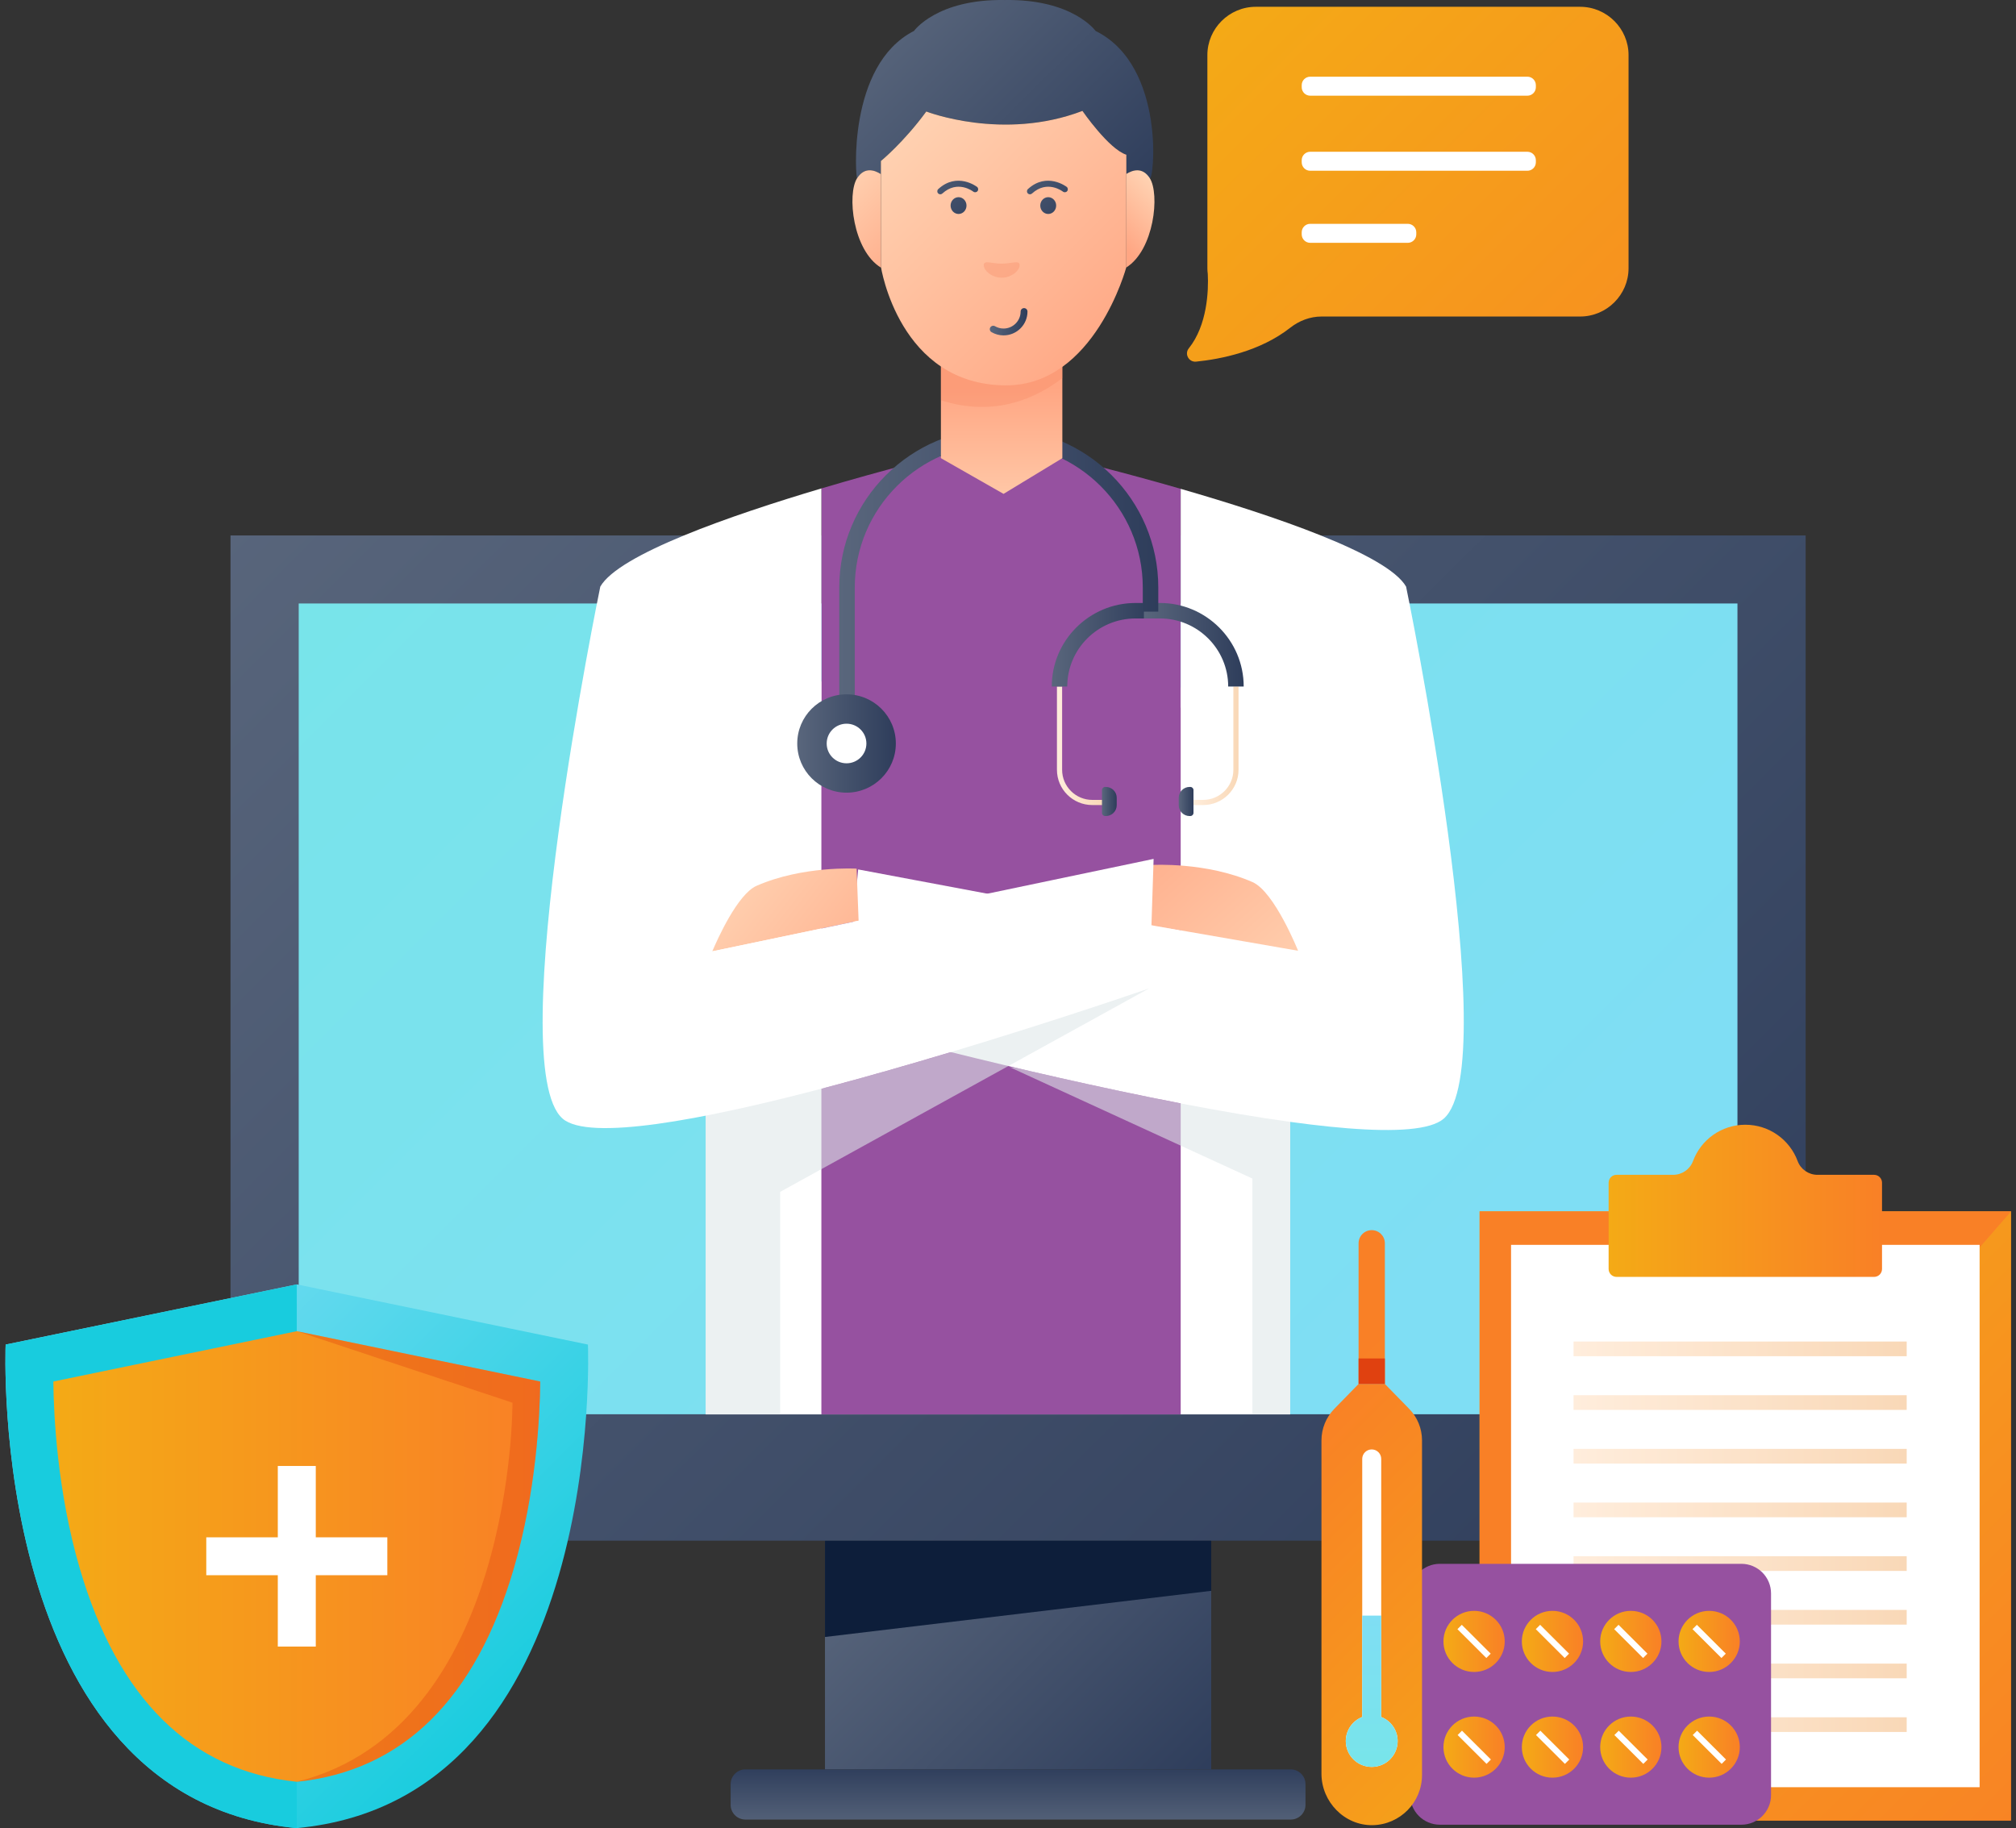 <svg xmlns="http://www.w3.org/2000/svg" width="204" height="185" viewBox="0 0 204 185" fill="none"><rect x="0" y="0" width="204" height="185" fill="#333333" stroke="none"/><path d="M182.715 54.186H23.325V155.91H182.715V54.186Z" fill="url(#paint0_linear_402_2605)"></path><path d="M175.814 61.07H30.227V143.117H175.814V61.07Z" fill="url(#paint1_linear_402_2605)"></path><path d="M122.564 155.91H83.48V179.056H122.564V155.91Z" fill="url(#paint2_linear_402_2605)"></path><path d="M122.564 160.986V155.91H83.48V165.657L122.564 160.986Z" fill="#0D1E3A"></path><path d="M132.105 180.551V182.64C132.105 183.466 131.433 184.132 130.609 184.132H75.428C74.605 184.132 73.933 183.467 73.933 182.64V180.551C73.933 179.724 74.605 179.055 75.428 179.055H130.608C131.431 179.055 132.104 179.726 132.104 180.551H132.105Z" fill="url(#paint3_linear_402_2605)"></path><path d="M107.649 46.304L94.974 46.192L68.837 96.321L71.408 105.94V143.131H100.98H130.553V105.94L133.125 96.321L107.649 46.304Z" fill="white"></path><path d="M119.475 143.131V49.466C113.495 47.74 108.485 46.53 107.664 46.333L107.649 46.303L94.974 46.191C94.974 46.191 89.611 47.499 83.116 49.429V143.13H119.475V143.131Z" fill="#9651A0"></path><path d="M107.665 46.333C107.583 46.313 107.543 46.306 107.543 46.306H107.651L107.665 46.333Z" fill="#43C6C9"></path><path d="M146.087 113.209C143.44 115.489 131.84 114.044 119.477 111.661C111.257 110.073 102.704 108.078 96.22 106.469H96.213C89.777 104.881 85.388 103.694 85.388 103.694L86.348 93.283L86.838 87.983L99.908 90.439H99.915L116.516 93.561L119.476 94.118L131.192 96.323L119.476 71.546V49.469C128.771 52.15 140.398 56.073 142.283 59.364C142.283 59.364 152.305 107.861 146.086 113.209H146.087Z" fill="white"></path><path d="M86.882 93.17L72.076 96.272C72.606 95.025 74.641 90.481 76.554 89.642C81.241 87.584 86.68 87.905 86.68 87.905L86.883 93.17H86.882Z" fill="url(#paint4_linear_402_2605)"></path><path d="M116.62 87.53C116.62 87.53 122.058 87.21 126.745 89.266C128.967 90.242 131.353 96.213 131.353 96.213L116.271 93.591L116.621 87.53H116.62Z" fill="url(#paint5_linear_402_2605)"></path><path d="M116.735 86.917L116.518 93.561L116.307 100.008C116.307 100.008 107.278 103.145 96.221 106.469H96.214C92.009 107.732 87.519 109.02 83.116 110.181C70.998 113.351 59.594 115.488 56.941 113.208C50.729 107.86 60.744 59.363 60.744 59.363C62.622 56.085 73.992 52.142 83.116 49.428V71.885L71.835 96.323L83.116 93.962L86.347 93.283L99.907 90.439H99.914L116.732 86.918L116.735 86.917Z" fill="white"></path><path opacity="0.58" d="M116.279 100.022L78.945 120.613V143.132H71.405V112.903C88.823 109.509 115.272 100.368 116.279 100.022Z" fill="#DFE7E8"></path><path opacity="0.58" d="M130.553 143.132V113.53C127.099 113.054 123.327 112.405 119.476 111.662C113.768 110.556 107.896 109.259 102.664 108.025L102.2 108.005L126.729 119.264V143.133H130.553V143.132Z" fill="#DFE7E8"></path><path d="M111.703 81.468H110.529C108.556 81.468 106.953 79.868 106.953 77.901V69.473H107.477V77.901C107.477 79.581 108.847 80.947 110.53 80.947H111.704V81.468H111.703Z" fill="url(#paint6_linear_402_2605)"></path><path d="M107.997 69.473H106.428C106.428 64.813 110.23 61.02 114.903 61.02H116.525V62.586H114.903C111.095 62.586 107.997 65.675 107.997 69.474V69.473Z" fill="url(#paint7_linear_402_2605)"></path><path d="M111.901 82.579H111.828C111.652 82.579 111.509 82.438 111.509 82.261V79.953C111.509 79.778 111.651 79.635 111.828 79.635H111.901C112.508 79.635 113.001 80.126 113.001 80.732V81.484C113.001 82.089 112.508 82.581 111.901 82.581V82.579Z" fill="url(#paint8_linear_402_2605)"></path><path d="M121.751 81.468H120.576V80.945H121.751C123.434 80.945 124.804 79.58 124.804 77.9V69.472H125.327V77.9C125.327 79.868 123.723 81.466 121.752 81.466L121.751 81.468Z" fill="url(#paint9_linear_402_2605)"></path><path d="M125.85 69.473H124.281C124.281 65.676 121.183 62.585 117.375 62.585H115.753V61.019H117.375C122.048 61.019 125.85 64.811 125.85 69.472V69.473Z" fill="url(#paint10_linear_402_2605)"></path><path d="M120.377 82.579H120.45C120.626 82.579 120.769 82.438 120.769 82.261V79.953C120.769 79.778 120.627 79.635 120.45 79.635H120.377C119.77 79.635 119.277 80.126 119.277 80.732V81.484C119.277 82.089 119.769 82.581 120.377 82.581V82.579Z" fill="url(#paint11_linear_402_2605)"></path><path d="M86.494 71.219H84.925V59.454C84.925 50.577 92.165 43.355 101.065 43.355C109.965 43.355 117.208 50.577 117.208 59.454V61.897H115.638V59.454C115.638 51.44 109.102 44.919 101.065 44.919C93.029 44.919 86.494 51.44 86.494 59.454V71.219Z" fill="url(#paint12_linear_402_2605)"></path><path d="M85.661 80.215C88.416 80.215 90.65 77.988 90.65 75.24C90.65 72.492 88.416 70.264 85.661 70.264C82.906 70.264 80.673 72.492 80.673 75.24C80.673 77.988 82.906 80.215 85.661 80.215Z" fill="url(#paint13_linear_402_2605)"></path><path d="M87.671 75.24C87.671 76.346 86.772 77.243 85.662 77.243C84.552 77.243 83.653 76.347 83.653 75.24C83.653 74.133 84.552 73.236 85.662 73.236C86.772 73.236 87.671 74.133 87.671 75.24Z" fill="white"></path><path d="M116.335 18.019C115.6 16.88 114.606 17.204 113.974 17.598V15.658C112.198 15.087 109.531 11.219 109.531 11.219C101.481 14.3 93.731 11.28 93.731 11.28C91.432 14.422 89.138 16.296 89.138 16.296V17.626C88.506 17.212 87.491 16.86 86.737 18.02C86.587 18.245 85.682 6.603 92.486 3.131C92.486 3.131 94.792 -0.113 101.671 0.003C108.55 -0.113 110.863 3.131 110.863 3.131C118.061 6.68 116.742 18.646 116.333 18.02L116.335 18.019Z" fill="url(#paint14_linear_402_2605)"></path><path d="M107.5 46.365L101.549 49.978L95.211 46.365V32.426H107.5V46.365Z" fill="url(#paint15_linear_402_2605)"></path><path d="M113.975 15.656V27.032C113.975 27.032 110.77 39 101.825 39C90.976 39 89.138 26.985 89.138 26.985V16.294C89.138 16.294 91.432 14.423 93.732 11.283C93.732 11.283 101.482 14.303 109.533 11.223C109.533 11.223 112.196 15.088 113.975 15.657V15.656Z" fill="url(#paint16_linear_402_2605)"></path><path d="M89.156 27.09C86.298 25.364 85.685 19.633 86.741 18.015C87.497 16.858 88.509 17.212 89.138 17.621V26.984C89.138 26.984 89.144 27.018 89.156 27.089V27.09Z" fill="url(#paint17_linear_402_2605)"></path><path d="M113.964 27.068C113.969 27.042 113.975 27.031 113.975 27.031V17.602C114.609 17.204 115.6 16.882 116.34 18.018C117.385 19.628 116.783 25.312 113.964 27.07V27.068Z" fill="url(#paint18_linear_402_2605)"></path><path opacity="0.3" d="M107.503 37.12V38.257C105.023 40.171 100.765 42.301 95.214 40.505V37.086C96.921 38.233 99.089 38.998 101.827 38.998C104.066 38.998 105.942 38.25 107.502 37.12H107.503Z" fill="#F48260"></path><path d="M101.551 33.941C101.121 33.941 100.7 33.826 100.33 33.611C100.165 33.514 100.109 33.302 100.205 33.136C100.302 32.972 100.516 32.917 100.681 33.012C100.945 33.166 101.246 33.247 101.551 33.247C102.502 33.247 103.277 32.475 103.277 31.526C103.277 31.335 103.433 31.18 103.624 31.18C103.816 31.18 103.971 31.335 103.971 31.526C103.971 32.857 102.886 33.939 101.553 33.939L101.551 33.941Z" fill="url(#paint19_linear_402_2605)"></path><path d="M106.874 20.803C106.874 21.272 106.514 21.653 106.069 21.653C105.625 21.653 105.265 21.272 105.265 20.803C105.265 20.334 105.625 19.954 106.069 19.954C106.514 19.954 106.874 20.334 106.874 20.803Z" fill="url(#paint20_linear_402_2605)"></path><path d="M104.224 19.662C104.141 19.662 104.059 19.629 103.998 19.563C103.884 19.439 103.893 19.245 104.017 19.132C105.937 17.378 107.917 18.895 107.939 18.912C108.071 19.016 108.094 19.207 107.99 19.339C107.885 19.473 107.692 19.495 107.56 19.392C107.494 19.343 105.96 18.184 104.429 19.583C104.37 19.637 104.296 19.664 104.223 19.664L104.224 19.662Z" fill="url(#paint21_linear_402_2605)"></path><path d="M97.801 20.803C97.801 21.272 97.441 21.653 96.996 21.653C96.552 21.653 96.191 21.272 96.191 20.803C96.191 20.334 96.552 19.954 96.996 19.954C97.441 19.954 97.801 20.334 97.801 20.803Z" fill="url(#paint22_linear_402_2605)"></path><path d="M95.151 19.662C95.068 19.662 94.987 19.629 94.925 19.563C94.811 19.439 94.819 19.245 94.944 19.132C96.864 17.378 98.845 18.895 98.866 18.912C98.999 19.016 99.022 19.207 98.917 19.339C98.813 19.473 98.62 19.495 98.487 19.392C98.421 19.343 96.887 18.184 95.356 19.583C95.297 19.637 95.224 19.664 95.15 19.664L95.151 19.662Z" fill="url(#paint23_linear_402_2605)"></path><path opacity="0.3" d="M103.178 26.833C103.178 27.384 102.365 28.101 101.362 28.101C100.359 28.101 99.546 27.384 99.546 26.833C99.546 26.283 100.359 26.683 101.362 26.683C102.365 26.683 103.178 26.283 103.178 26.833Z" fill="#F48260"></path><path d="M159.896 0.688H127.074C124.38 0.688 122.175 2.887 122.175 5.574V27.143C122.175 27.344 122.191 27.541 122.216 27.736C122.303 29.407 122.166 32.923 120.295 35.25C119.832 35.825 120.299 36.671 121.036 36.596C123.557 36.34 127.521 35.552 130.558 33.167C131.468 32.453 132.572 32.031 133.731 32.031H159.895C162.589 32.031 164.794 29.832 164.794 27.145V5.574C164.794 2.887 162.589 0.688 159.895 0.688H159.896Z" fill="url(#paint24_linear_402_2605)"></path><path d="M154.557 7.761H132.578C132.106 7.761 131.721 8.145 131.721 8.616V8.829C131.721 9.299 132.106 9.684 132.578 9.684H154.557C155.028 9.684 155.414 9.299 155.414 8.829V8.616C155.414 8.145 155.028 7.761 154.557 7.761Z" fill="white"></path><path d="M154.557 15.357H132.578C132.106 15.357 131.721 15.742 131.721 16.212V16.425C131.721 16.896 132.106 17.28 132.578 17.28H154.557C155.028 17.28 155.414 16.896 155.414 16.425V16.212C155.414 15.742 155.028 15.357 154.557 15.357Z" fill="white"></path><path d="M142.457 22.65H132.578C132.106 22.65 131.721 23.035 131.721 23.505V23.718C131.721 24.189 132.106 24.573 132.578 24.573H142.457C142.928 24.573 143.314 24.189 143.314 23.718V23.505C143.314 23.035 142.928 22.65 142.457 22.65Z" fill="white"></path><path d="M59.493 136.066L30.032 129.976L0.571 136.066C0.571 136.066 -1.382 182.06 30.032 185C61.446 182.06 59.493 136.066 59.493 136.066Z" fill="url(#paint25_linear_402_2605)"></path><path d="M0.571 136.066C0.571 136.066 -1.382 182.06 30.032 185V129.976L0.571 136.066Z" fill="#18CCDE"></path><path d="M30.033 180.309C19.322 179.211 11.931 171.94 8.063 158.689C5.805 150.958 5.435 143.287 5.396 139.805L30.031 134.712L54.666 139.805C54.627 143.287 54.258 150.957 52 158.689C48.133 171.938 40.74 179.211 30.031 180.309H30.033Z" fill="url(#paint26_linear_402_2605)"></path><path opacity="0.34" d="M30.033 180.309C40.744 179.211 48.134 171.94 52.003 158.689C54.261 150.958 54.631 143.287 54.669 139.805L30.035 134.712L51.86 141.95C51.86 141.95 52.037 174.807 30.035 180.308L30.033 180.309Z" fill="#E04110"></path><path d="M39.194 155.572H31.954V148.351H28.111V155.572H20.873V159.406H28.111V166.627H31.954V159.406H39.194V155.572Z" fill="white"></path><path d="M203.503 122.586H149.722V184.246H203.503V122.586Z" fill="url(#paint27_linear_402_2605)"></path><path d="M203.503 122.586H149.722V184.247L203.503 122.586Z" fill="#F98026"></path><path d="M200.318 125.975H152.904V180.859H200.318V125.975Z" fill="white"></path><path d="M192.94 135.758H159.228V137.244H192.94V135.758Z" fill="url(#paint28_linear_402_2605)"></path><path d="M192.94 141.19H159.228V142.677H192.94V141.19Z" fill="url(#paint29_linear_402_2605)"></path><path d="M192.94 146.622H159.228V148.109H192.94V146.622Z" fill="url(#paint30_linear_402_2605)"></path><path d="M192.94 152.053H159.228V153.54H192.94V152.053Z" fill="url(#paint31_linear_402_2605)"></path><path d="M192.94 157.486H159.228V158.972H192.94V157.486Z" fill="url(#paint32_linear_402_2605)"></path><path d="M192.94 162.918H159.228V164.405H192.94V162.918Z" fill="url(#paint33_linear_402_2605)"></path><path d="M192.94 168.351H159.228V169.837H192.94V168.351Z" fill="url(#paint34_linear_402_2605)"></path><path d="M192.94 173.783H159.228V175.269H192.94V173.783Z" fill="url(#paint35_linear_402_2605)"></path><path d="M183.914 118.888C183.019 118.888 182.215 118.335 181.904 117.497C181.11 115.349 179.04 113.819 176.611 113.819C174.181 113.819 172.113 115.349 171.317 117.497C171.006 118.335 170.203 118.888 169.307 118.888H163.578C163.136 118.888 162.777 119.246 162.777 119.686V128.418C162.777 128.859 163.136 129.217 163.578 129.217H189.642C190.084 129.217 190.443 128.859 190.443 128.418V119.686C190.443 119.246 190.084 118.888 189.642 118.888H183.913H183.914Z" fill="url(#paint36_linear_402_2605)"></path><path d="M142.701 161.247V181.66C142.701 183.313 144.044 184.654 145.704 184.654H176.209C177.867 184.654 179.212 183.315 179.212 181.66V161.247C179.212 159.594 177.868 158.253 176.209 158.253H145.704C144.046 158.253 142.701 159.594 142.701 161.247Z" fill="#9651A0"></path><path d="M149.165 173.709C150.877 173.709 152.265 175.095 152.265 176.802C152.265 178.509 150.876 179.894 149.165 179.894C147.453 179.894 146.064 178.509 146.064 176.802C146.064 175.095 147.452 173.709 149.165 173.709Z" fill="url(#paint37_linear_402_2605)"></path><path d="M147.939 175.138L147.498 175.578L150.424 178.497L150.865 178.056L147.939 175.138Z" fill="white"></path><path d="M157.095 173.709C158.808 173.709 160.195 175.095 160.195 176.802C160.195 178.509 158.807 179.894 157.095 179.894C155.384 179.894 153.995 178.509 153.995 176.802C153.995 175.095 155.382 173.709 157.095 173.709Z" fill="url(#paint38_linear_402_2605)"></path><path d="M155.869 175.14L155.428 175.58L158.354 178.499L158.795 178.058L155.869 175.14Z" fill="white"></path><path d="M165.024 173.709C166.737 173.709 168.124 175.095 168.124 176.802C168.124 178.509 166.735 179.894 165.024 179.894C163.313 179.894 161.924 178.509 161.924 176.802C161.924 175.095 163.313 173.709 165.024 173.709Z" fill="url(#paint39_linear_402_2605)"></path><path d="M163.801 175.14L163.359 175.58L166.285 178.499L166.727 178.058L163.801 175.14Z" fill="white"></path><path d="M172.953 173.709C174.665 173.709 176.053 175.095 176.053 176.802C176.053 178.509 174.664 179.894 172.953 179.894C171.241 179.894 169.853 178.509 169.853 176.802C169.853 175.095 171.241 173.709 172.953 173.709Z" fill="url(#paint40_linear_402_2605)"></path><path d="M171.729 175.139L171.288 175.579L174.214 178.498L174.655 178.058L171.729 175.139Z" fill="white"></path><path d="M149.165 163.013C150.877 163.013 152.265 164.398 152.265 166.105C152.265 167.812 150.876 169.197 149.165 169.197C147.453 169.197 146.064 167.812 146.064 166.105C146.064 164.398 147.452 163.013 149.165 163.013Z" fill="url(#paint41_linear_402_2605)"></path><path d="M147.92 164.426L147.479 164.866L150.404 167.785L150.846 167.345L147.92 164.426Z" fill="white"></path><path d="M157.095 163.013C158.808 163.013 160.195 164.398 160.195 166.105C160.195 167.812 158.807 169.197 157.095 169.197C155.384 169.197 153.995 167.812 153.995 166.105C153.995 164.398 155.382 163.013 157.095 163.013Z" fill="url(#paint42_linear_402_2605)"></path><path d="M155.848 164.426L155.407 164.866L158.333 167.785L158.774 167.345L155.848 164.426Z" fill="white"></path><path d="M165.024 163.013C166.737 163.013 168.124 164.398 168.124 166.105C168.124 167.812 166.735 169.197 165.024 169.197C163.313 169.197 161.924 167.812 161.924 166.105C161.924 164.398 163.313 163.013 165.024 163.013Z" fill="url(#paint43_linear_402_2605)"></path><path d="M163.78 164.425L163.339 164.865L166.265 167.784L166.706 167.344L163.78 164.425Z" fill="white"></path><path d="M172.953 163.013C174.665 163.013 176.053 164.398 176.053 166.105C176.053 167.812 174.664 169.197 172.953 169.197C171.241 169.197 169.853 167.812 169.853 166.105C169.853 164.398 171.241 163.013 172.953 163.013Z" fill="url(#paint44_linear_402_2605)"></path><path d="M171.708 164.425L171.267 164.865L174.193 167.784L174.634 167.344L171.708 164.425Z" fill="white"></path><path d="M146.581 171.453C146.581 171.616 146.811 171.749 147.094 171.749H175.274C175.557 171.749 175.786 171.616 175.786 171.453C175.786 171.29 175.556 171.158 175.274 171.158H147.094C146.81 171.158 146.581 171.29 146.581 171.453Z" fill="#9651A0"></path><path d="M140.136 140.054H137.476L135.022 142.567C134.186 143.424 133.719 144.571 133.719 145.765V179.493C133.719 182.338 136.053 184.753 138.904 184.7C141.669 184.648 143.895 182.396 143.895 179.625V145.764C143.895 144.57 143.428 143.421 142.592 142.566L140.136 140.052V140.054Z" fill="url(#paint45_linear_402_2605)"></path><path d="M137.476 125.813V140.053H140.135V125.813C140.135 125.081 139.539 124.487 138.805 124.487C138.071 124.487 137.476 125.081 137.476 125.813Z" fill="url(#paint46_linear_402_2605)"></path><path d="M140.135 137.471H137.476V140.053H140.135V137.471Z" fill="#E04110"></path><path d="M139.767 173.753V147.636C139.767 147.106 139.336 146.677 138.805 146.677C138.275 146.677 137.844 147.107 137.844 147.636V173.753C136.87 174.137 136.181 175.081 136.181 176.188C136.181 177.635 137.356 178.806 138.805 178.806C140.254 178.806 141.43 177.634 141.43 176.188C141.43 175.081 140.74 174.137 139.767 173.753Z" fill="white"></path><path d="M139.767 173.754V163.495H137.844V173.754C136.87 174.137 136.181 175.081 136.181 176.189C136.181 177.635 137.356 178.807 138.805 178.807C140.254 178.807 141.43 177.634 141.43 176.189C141.43 175.081 140.74 174.137 139.767 173.754Z" fill="url(#paint47_linear_402_2605)"></path><defs><linearGradient id="paint0_linear_402_2605" x1="33.848" y1="36.052" x2="168.135" y2="170.685" gradientUnits="userSpaceOnUse"><stop stop-color="#59667C"></stop><stop offset="1" stop-color="#2E3D5B"></stop></linearGradient><linearGradient id="paint1_linear_402_2605" x1="45.435" y1="44.657" x2="140.317" y2="139.783" gradientUnits="userSpaceOnUse"><stop stop-color="#78E4EA"></stop><stop offset="1" stop-color="#7FDEF4"></stop></linearGradient><linearGradient id="paint2_linear_402_2605" x1="89.246" y1="153.743" x2="118.853" y2="183.427" gradientUnits="userSpaceOnUse"><stop stop-color="#59667C"></stop><stop offset="1" stop-color="#2E3D5B"></stop></linearGradient><linearGradient id="paint3_linear_402_2605" x1="103.02" y1="185.161" x2="103.02" y2="178.748" gradientUnits="userSpaceOnUse"><stop stop-color="#59667C"></stop><stop offset="1" stop-color="#2E3D5B"></stop></linearGradient><linearGradient id="paint4_linear_402_2605" x1="93.906" y1="103.467" x2="73.628" y2="87.504" gradientUnits="userSpaceOnUse"><stop offset="0.09" stop-color="#FFA683"></stop><stop offset="1" stop-color="#FFD3B3"></stop></linearGradient><linearGradient id="paint5_linear_402_2605" x1="110.851" y1="79.409" x2="130.812" y2="101.678" gradientUnits="userSpaceOnUse"><stop offset="0.09" stop-color="#FFA683"></stop><stop offset="1" stop-color="#FFD3B3"></stop></linearGradient><linearGradient id="paint6_linear_402_2605" x1="106.952" y1="75.471" x2="111.703" y2="75.471" gradientUnits="userSpaceOnUse"><stop stop-color="#FFEDDC"></stop><stop offset="1" stop-color="#F9D8B7"></stop></linearGradient><linearGradient id="paint7_linear_402_2605" x1="106.428" y1="65.247" x2="116.525" y2="65.247" gradientUnits="userSpaceOnUse"><stop stop-color="#59667C"></stop><stop offset="1" stop-color="#2E3D5B"></stop></linearGradient><linearGradient id="paint8_linear_402_2605" x1="111.509" y1="81.107" x2="113.001" y2="81.107" gradientUnits="userSpaceOnUse"><stop stop-color="#59667C"></stop><stop offset="1" stop-color="#2E3D5B"></stop></linearGradient><linearGradient id="paint9_linear_402_2605" x1="120.576" y1="75.47" x2="125.326" y2="75.47" gradientUnits="userSpaceOnUse"><stop stop-color="#FFEDDC"></stop><stop offset="1" stop-color="#F9D8B7"></stop></linearGradient><linearGradient id="paint10_linear_402_2605" x1="115.753" y1="65.247" x2="125.85" y2="65.247" gradientUnits="userSpaceOnUse"><stop stop-color="#59667C"></stop><stop offset="1" stop-color="#2E3D5B"></stop></linearGradient><linearGradient id="paint11_linear_402_2605" x1="119.279" y1="81.107" x2="120.77" y2="81.107" gradientUnits="userSpaceOnUse"><stop stop-color="#59667C"></stop><stop offset="1" stop-color="#2E3D5B"></stop></linearGradient><linearGradient id="paint12_linear_402_2605" x1="84.925" y1="57.286" x2="117.208" y2="57.286" gradientUnits="userSpaceOnUse"><stop stop-color="#59667C"></stop><stop offset="1" stop-color="#2E3D5B"></stop></linearGradient><linearGradient id="paint13_linear_402_2605" x1="80.673" y1="75.24" x2="90.651" y2="75.24" gradientUnits="userSpaceOnUse"><stop stop-color="#59667C"></stop><stop offset="1" stop-color="#2E3D5B"></stop></linearGradient><linearGradient id="paint14_linear_402_2605" x1="89.729" y1="1.215" x2="112.328" y2="23.873" gradientUnits="userSpaceOnUse"><stop stop-color="#59667C"></stop><stop offset="1" stop-color="#2E3D5B"></stop></linearGradient><linearGradient id="paint15_linear_402_2605" x1="101.356" y1="37.787" x2="101.356" y2="53.943" gradientUnits="userSpaceOnUse"><stop offset="0.09" stop-color="#FFA683"></stop><stop offset="1" stop-color="#FFD3B3"></stop></linearGradient><linearGradient id="paint16_linear_402_2605" x1="113.825" y1="35.726" x2="90.547" y2="12.388" gradientUnits="userSpaceOnUse"><stop stop-color="#FFA683"></stop><stop offset="1" stop-color="#FFD3B3"></stop></linearGradient><linearGradient id="paint17_linear_402_2605" x1="94.528" y1="27.803" x2="84.672" y2="17.922" gradientUnits="userSpaceOnUse"><stop offset="0.09" stop-color="#FFA683"></stop><stop offset="1" stop-color="#FFD3B3"></stop></linearGradient><linearGradient id="paint18_linear_402_2605" x1="112.077" y1="24.293" x2="117.377" y2="18.979" gradientUnits="userSpaceOnUse"><stop offset="0.09" stop-color="#FFA683"></stop><stop offset="1" stop-color="#FFD3B3"></stop></linearGradient><linearGradient id="paint19_linear_402_2605" x1="100.157" y1="32.561" x2="103.97" y2="32.561" gradientUnits="userSpaceOnUse"><stop stop-color="#59667C"></stop><stop offset="1" stop-color="#2E3D5B"></stop></linearGradient><linearGradient id="paint20_linear_402_2605" x1="101.775" y1="16.52" x2="108.322" y2="23.084" gradientUnits="userSpaceOnUse"><stop stop-color="#59667C"></stop><stop offset="1" stop-color="#2E3D5B"></stop></linearGradient><linearGradient id="paint21_linear_402_2605" x1="102.511" y1="15.786" x2="109.058" y2="22.35" gradientUnits="userSpaceOnUse"><stop stop-color="#59667C"></stop><stop offset="1" stop-color="#2E3D5B"></stop></linearGradient><linearGradient id="paint22_linear_402_2605" x1="92.702" y1="16.52" x2="99.249" y2="23.084" gradientUnits="userSpaceOnUse"><stop stop-color="#59667C"></stop><stop offset="1" stop-color="#2E3D5B"></stop></linearGradient><linearGradient id="paint23_linear_402_2605" x1="93.437" y1="15.786" x2="99.985" y2="22.35" gradientUnits="userSpaceOnUse"><stop stop-color="#59667C"></stop><stop offset="1" stop-color="#2E3D5B"></stop></linearGradient><linearGradient id="paint24_linear_402_2605" x1="122.909" y1="0.341" x2="186.564" y2="64.159" gradientUnits="userSpaceOnUse"><stop stop-color="#F4AA16"></stop><stop offset="1" stop-color="#F98026"></stop></linearGradient><linearGradient id="paint25_linear_402_2605" x1="53.833" y1="174.075" x2="7.271" y2="127.394" gradientUnits="userSpaceOnUse"><stop offset="0.01" stop-color="#18CCDE"></stop><stop offset="1" stop-color="#7FDEF4"></stop></linearGradient><linearGradient id="paint26_linear_402_2605" x1="5.396" y1="157.511" x2="54.668" y2="157.511" gradientUnits="userSpaceOnUse"><stop stop-color="#F4AA16"></stop><stop offset="1" stop-color="#F98026"></stop></linearGradient><linearGradient id="paint27_linear_402_2605" x1="147.523" y1="124.402" x2="211.621" y2="188.666" gradientUnits="userSpaceOnUse"><stop stop-color="#F4AA16"></stop><stop offset="1" stop-color="#F98026"></stop></linearGradient><linearGradient id="paint28_linear_402_2605" x1="159.228" y1="136.502" x2="192.94" y2="136.502" gradientUnits="userSpaceOnUse"><stop stop-color="#FFEDDC"></stop><stop offset="1" stop-color="#F9D8B7"></stop></linearGradient><linearGradient id="paint29_linear_402_2605" x1="159.228" y1="141.933" x2="192.94" y2="141.933" gradientUnits="userSpaceOnUse"><stop stop-color="#FFEDDC"></stop><stop offset="1" stop-color="#F9D8B7"></stop></linearGradient><linearGradient id="paint30_linear_402_2605" x1="159.228" y1="147.366" x2="192.94" y2="147.366" gradientUnits="userSpaceOnUse"><stop stop-color="#FFEDDC"></stop><stop offset="1" stop-color="#F9D8B7"></stop></linearGradient><linearGradient id="paint31_linear_402_2605" x1="159.228" y1="152.797" x2="192.94" y2="152.797" gradientUnits="userSpaceOnUse"><stop stop-color="#FFEDDC"></stop><stop offset="1" stop-color="#F9D8B7"></stop></linearGradient><linearGradient id="paint32_linear_402_2605" x1="159.228" y1="158.23" x2="192.94" y2="158.23" gradientUnits="userSpaceOnUse"><stop stop-color="#FFEDDC"></stop><stop offset="1" stop-color="#F9D8B7"></stop></linearGradient><linearGradient id="paint33_linear_402_2605" x1="159.228" y1="163.662" x2="192.94" y2="163.662" gradientUnits="userSpaceOnUse"><stop stop-color="#FFEDDC"></stop><stop offset="1" stop-color="#F9D8B7"></stop></linearGradient><linearGradient id="paint34_linear_402_2605" x1="159.228" y1="169.095" x2="192.94" y2="169.095" gradientUnits="userSpaceOnUse"><stop stop-color="#FFEDDC"></stop><stop offset="1" stop-color="#F9D8B7"></stop></linearGradient><linearGradient id="paint35_linear_402_2605" x1="159.228" y1="174.527" x2="192.94" y2="174.527" gradientUnits="userSpaceOnUse"><stop stop-color="#FFEDDC"></stop><stop offset="1" stop-color="#F9D8B7"></stop></linearGradient><linearGradient id="paint36_linear_402_2605" x1="162.78" y1="121.516" x2="190.444" y2="121.516" gradientUnits="userSpaceOnUse"><stop stop-color="#F4AA16"></stop><stop offset="1" stop-color="#F98026"></stop></linearGradient><linearGradient id="paint37_linear_402_2605" x1="146.064" y1="176.803" x2="152.266" y2="176.803" gradientUnits="userSpaceOnUse"><stop stop-color="#F4AA16"></stop><stop offset="1" stop-color="#F98026"></stop></linearGradient><linearGradient id="paint38_linear_402_2605" x1="153.995" y1="176.803" x2="160.195" y2="176.803" gradientUnits="userSpaceOnUse"><stop stop-color="#F4AA16"></stop><stop offset="1" stop-color="#F98026"></stop></linearGradient><linearGradient id="paint39_linear_402_2605" x1="161.924" y1="176.803" x2="168.124" y2="176.803" gradientUnits="userSpaceOnUse"><stop stop-color="#F4AA16"></stop><stop offset="1" stop-color="#F98026"></stop></linearGradient><linearGradient id="paint40_linear_402_2605" x1="169.853" y1="176.803" x2="176.053" y2="176.803" gradientUnits="userSpaceOnUse"><stop stop-color="#F4AA16"></stop><stop offset="1" stop-color="#F98026"></stop></linearGradient><linearGradient id="paint41_linear_402_2605" x1="146.064" y1="166.105" x2="152.266" y2="166.105" gradientUnits="userSpaceOnUse"><stop stop-color="#F4AA16"></stop><stop offset="1" stop-color="#F98026"></stop></linearGradient><linearGradient id="paint42_linear_402_2605" x1="153.995" y1="166.105" x2="160.195" y2="166.105" gradientUnits="userSpaceOnUse"><stop stop-color="#F4AA16"></stop><stop offset="1" stop-color="#F98026"></stop></linearGradient><linearGradient id="paint43_linear_402_2605" x1="161.924" y1="166.105" x2="168.124" y2="166.105" gradientUnits="userSpaceOnUse"><stop stop-color="#F4AA16"></stop><stop offset="1" stop-color="#F98026"></stop></linearGradient><linearGradient id="paint44_linear_402_2605" x1="169.853" y1="166.105" x2="176.053" y2="166.105" gradientUnits="userSpaceOnUse"><stop stop-color="#F4AA16"></stop><stop offset="1" stop-color="#F98026"></stop></linearGradient><linearGradient id="paint45_linear_402_2605" x1="160.389" y1="184.26" x2="125.328" y2="149.109" gradientUnits="userSpaceOnUse"><stop stop-color="#F4AA16"></stop><stop offset="1" stop-color="#F98026"></stop></linearGradient><linearGradient id="paint46_linear_402_2605" x1="175.464" y1="169.224" x2="140.403" y2="134.073" gradientUnits="userSpaceOnUse"><stop stop-color="#F4AA16"></stop><stop offset="1" stop-color="#F98026"></stop></linearGradient><linearGradient id="paint47_linear_402_2605" x1="138.805" y1="178.186" x2="138.805" y2="163.295" gradientUnits="userSpaceOnUse"><stop stop-color="#78E4EA"></stop><stop offset="1" stop-color="#7FDEF4"></stop></linearGradient></defs></svg>